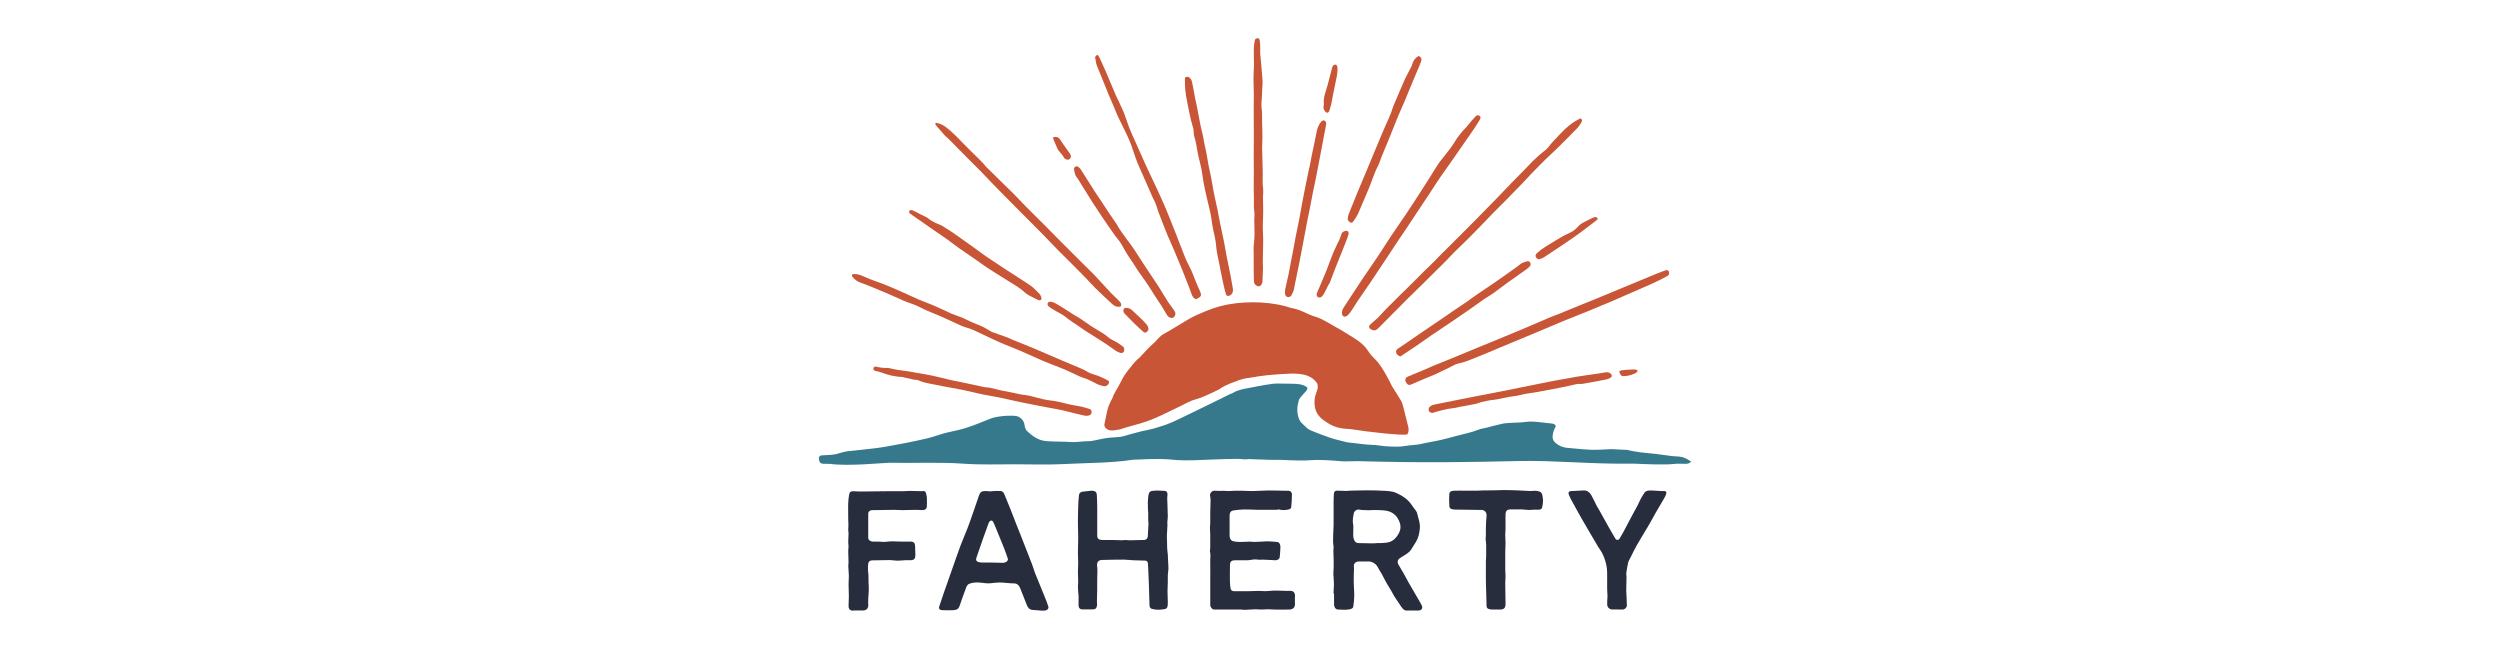 <svg width="131" height="34" viewBox="0 0 131 34" fill="none" xmlns="http://www.w3.org/2000/svg">
<path d="M80.36 8.395C80.382 8.373 80.386 8.369 80.36 8.395V8.395Z" fill="#C85535"/>
<path d="M76.539 12.307C76.193 12.653 75.843 12.998 75.498 13.344C75.38 13.461 75.267 13.585 75.148 13.703C74.972 13.877 74.791 14.046 74.615 14.222C74.309 14.526 74.004 14.833 73.698 15.137C73.587 15.248 73.472 15.352 73.361 15.461C73.226 15.594 73.096 15.731 72.961 15.865C72.844 15.983 72.72 16.098 72.605 16.218C72.465 16.363 72.335 16.515 72.194 16.657C72.074 16.774 71.939 16.874 71.818 16.989C71.7 17.1 71.722 17.204 71.868 17.274C72.002 17.341 72.098 17.322 72.224 17.196C72.6 16.82 72.974 16.441 73.35 16.065C73.496 15.918 73.641 15.768 73.789 15.622C74.065 15.35 74.343 15.083 74.619 14.811C74.832 14.6 75.045 14.387 75.258 14.177C75.426 14.009 75.595 13.846 75.761 13.679C75.906 13.531 76.045 13.374 76.191 13.229C76.424 12.998 76.665 12.774 76.897 12.542C77.167 12.275 77.432 12.001 77.697 11.727C77.891 11.529 78.08 11.325 78.273 11.127C78.451 10.947 78.636 10.771 78.812 10.59C79.33 10.062 79.254 10.138 79.771 9.608C80.069 9.303 79.921 9.432 80.219 9.127C80.475 8.864 80.732 8.601 80.995 8.343C81.201 8.14 81.418 7.951 81.625 7.747C81.973 7.404 82.318 7.056 82.657 6.706C82.74 6.619 82.803 6.512 82.868 6.408C82.912 6.341 82.899 6.239 82.833 6.204C82.809 6.199 82.762 6.23 82.727 6.247C82.484 6.375 82.255 6.532 82.058 6.719C81.801 6.958 81.566 7.219 81.325 7.475C81.203 7.606 81.11 7.771 80.971 7.875C80.742 8.045 80.534 8.232 80.332 8.427C80.203 8.56 80.077 8.697 79.947 8.829C79.716 9.064 79.482 9.295 79.254 9.532C78.941 9.855 78.632 10.181 78.319 10.505C77.954 10.881 77.584 11.255 77.215 11.629C76.987 11.857 76.763 12.083 76.539 12.307Z" fill="#C85535"/>
<path d="M80.299 8.458C80.308 8.449 80.316 8.44 80.327 8.43C80.338 8.419 80.349 8.406 80.36 8.395C80.347 8.41 80.325 8.43 80.299 8.458Z" fill="#C85535"/>
<path d="M87.269 14.168C87.065 14.237 86.865 14.32 86.665 14.4C86.113 14.626 85.561 14.857 85.009 15.085C84.689 15.218 84.37 15.35 84.05 15.483C83.835 15.572 83.62 15.663 83.403 15.75C83.17 15.844 82.935 15.935 82.703 16.031C82.377 16.163 82.053 16.3 81.727 16.433C81.531 16.511 81.333 16.581 81.14 16.663C80.718 16.841 80.301 17.026 79.879 17.204C79.36 17.424 78.84 17.637 78.319 17.852C78.021 17.976 77.721 18.096 77.421 18.219C76.921 18.426 76.423 18.634 75.923 18.839C75.658 18.948 75.388 19.05 75.123 19.16C74.904 19.252 74.686 19.352 74.467 19.445C74.23 19.545 73.991 19.639 73.754 19.741C73.647 19.787 73.608 19.908 73.658 20.004C73.743 20.165 73.819 20.202 73.945 20.147C74.171 20.05 74.395 19.952 74.621 19.856C74.821 19.771 75.023 19.697 75.221 19.606C75.501 19.478 75.778 19.337 76.056 19.204C76.173 19.148 76.286 19.074 76.41 19.05C76.793 18.976 77.142 18.808 77.501 18.669C77.862 18.53 78.214 18.369 78.571 18.222C79.127 17.989 79.686 17.761 80.242 17.528C80.799 17.296 81.351 17.059 81.907 16.828C82.324 16.657 82.746 16.494 83.163 16.324C83.609 16.141 84.052 15.959 84.494 15.77C85.194 15.468 85.891 15.163 86.589 14.855C86.841 14.744 87.085 14.613 87.328 14.487C87.393 14.453 87.465 14.411 87.463 14.318C87.465 14.19 87.391 14.127 87.269 14.168Z" fill="#C85535"/>
<path d="M49.517 7.108C49.565 7.167 49.634 7.206 49.688 7.26C50.036 7.61 50.727 8.312 50.727 8.312C50.93 8.516 51.132 8.719 51.336 8.921L52.193 9.812C52.623 10.244 53.051 10.679 53.479 11.112C53.838 11.473 54.201 11.831 54.557 12.194C54.875 12.516 55.183 12.844 55.498 13.166C55.716 13.387 55.94 13.603 56.159 13.822C56.39 14.053 56.622 14.283 56.848 14.518C57.037 14.711 57.214 14.915 57.405 15.105C57.685 15.381 57.972 15.65 58.261 15.915C58.355 16.002 58.463 16.078 58.602 16.076C58.65 16.076 58.726 16.067 58.739 16.039C58.759 15.996 58.757 15.92 58.728 15.878C58.674 15.796 58.6 15.726 58.531 15.657C58.435 15.561 58.331 15.474 58.239 15.376C57.94 15.055 57.646 14.729 57.344 14.409C57.153 14.209 56.948 14.022 56.753 13.826C56.353 13.429 55.955 13.031 55.559 12.633C55.333 12.405 55.109 12.172 54.883 11.946C54.51 11.572 54.133 11.201 53.762 10.827C53.527 10.59 53.303 10.342 53.066 10.107C52.601 9.647 52.125 9.197 51.664 8.732C51.534 8.601 51.762 8.803 51.301 8.336C51.012 8.045 50.71 7.767 50.428 7.469C50.154 7.18 49.873 6.897 49.556 6.654C49.395 6.53 49.082 6.402 49.017 6.449C49.017 6.449 48.984 6.465 49.043 6.558C49.126 6.675 49.43 6.999 49.517 7.108Z" fill="#C85535"/>
<path d="M58.108 20.069C58.132 19.98 58.067 19.936 58.004 19.906C57.863 19.837 57.722 19.767 57.576 19.708C57.372 19.626 57.148 19.593 56.959 19.469C56.852 19.4 56.733 19.345 56.615 19.295C56.313 19.165 56.009 19.043 55.707 18.915C55.228 18.711 54.752 18.5 54.272 18.298C53.872 18.128 53.468 17.969 53.064 17.806C52.972 17.769 52.883 17.719 52.79 17.685C52.516 17.585 52.242 17.489 51.968 17.391C51.953 17.385 51.938 17.372 51.922 17.363C51.699 17.226 51.475 17.096 51.223 17.006C50.949 16.909 50.69 16.761 50.423 16.646C50.245 16.57 50.055 16.52 49.879 16.444C49.551 16.3 49.232 16.139 48.903 15.998C48.651 15.889 48.388 15.802 48.136 15.694C47.793 15.546 47.456 15.376 47.112 15.231C46.715 15.061 46.321 14.883 45.91 14.746C45.656 14.663 45.413 14.546 45.16 14.446C45.006 14.385 44.85 14.337 44.669 14.372C44.63 14.416 44.587 14.459 44.83 14.665C44.991 14.803 45.213 14.844 45.408 14.926C45.743 15.068 46.08 15.2 46.412 15.341C46.721 15.472 47.023 15.615 47.33 15.748C47.63 15.878 47.947 15.957 48.24 16.115C48.573 16.296 48.938 16.417 49.286 16.572C49.586 16.704 49.884 16.848 50.184 16.983C50.323 17.046 50.462 17.115 50.607 17.154C50.912 17.233 51.186 17.376 51.466 17.509C51.79 17.661 52.112 17.819 52.438 17.963C52.77 18.108 53.114 18.23 53.448 18.374C53.833 18.539 54.213 18.719 54.598 18.887C54.818 18.982 55.044 19.067 55.268 19.156C55.441 19.226 55.62 19.289 55.791 19.363C56.059 19.48 56.322 19.61 56.589 19.73C56.711 19.784 56.843 19.817 56.967 19.869C57.091 19.919 57.211 19.978 57.328 20.041C57.504 20.137 57.682 20.223 57.887 20.239C57.983 20.243 58.083 20.167 58.108 20.069Z" fill="#C85535"/>
<path d="M73.691 11.197C73.415 11.605 73.132 12.007 72.859 12.418C72.628 12.764 72.409 13.118 72.178 13.464C71.917 13.853 71.648 14.235 71.387 14.626C71.052 15.126 70.726 15.633 70.396 16.135C70.281 16.309 70.291 16.567 70.439 16.591C70.533 16.615 70.648 16.509 70.748 16.374C70.9 16.168 71.026 15.941 71.17 15.731C71.376 15.424 71.591 15.124 71.798 14.818C72.091 14.381 72.382 13.942 72.674 13.503C72.865 13.214 73.054 12.925 73.245 12.635C73.404 12.396 73.567 12.162 73.728 11.922C73.917 11.64 74.102 11.355 74.289 11.073C74.493 10.766 74.7 10.46 74.902 10.151C75.097 9.853 75.289 9.553 75.489 9.26C75.721 8.921 75.965 8.588 76.199 8.251C76.538 7.767 76.875 7.282 77.21 6.795C77.33 6.621 77.436 6.441 77.547 6.262C77.588 6.197 77.599 6.123 77.532 6.073C77.473 6.03 77.397 6.023 77.338 6.082C77.256 6.165 77.177 6.252 77.101 6.339C77.006 6.449 76.921 6.571 76.821 6.675C76.586 6.921 76.371 7.178 76.199 7.475C76.075 7.69 75.91 7.884 75.758 8.084C75.628 8.256 75.482 8.416 75.362 8.595C75.186 8.856 75.03 9.129 74.86 9.397C74.63 9.758 74.397 10.116 74.165 10.475C74.006 10.716 73.852 10.957 73.691 11.197Z" fill="#C85535"/>
<path d="M57.616 3.78C57.779 4.189 57.942 4.595 58.109 5C58.205 5.232 58.318 5.46 58.407 5.695C58.589 6.178 58.848 6.625 59.061 7.095C59.142 7.271 59.224 7.447 59.287 7.627C59.417 7.997 59.526 8.375 59.689 8.734C59.935 9.277 60.17 9.827 60.411 10.373C60.454 10.468 60.513 10.557 60.55 10.655C60.609 10.807 60.648 10.966 60.706 11.12C60.861 11.525 61.017 11.929 61.18 12.331C61.287 12.592 61.411 12.846 61.519 13.105C61.665 13.448 61.806 13.796 61.95 14.142C62.124 14.563 62.128 14.618 62.302 15.04C62.361 15.185 62.374 15.255 62.419 15.359C62.406 15.331 62.554 15.802 62.765 15.631C62.945 15.546 62.969 15.455 62.889 15.281C62.784 15.059 62.695 14.831 62.6 14.605C62.487 14.34 62.547 14.442 62.43 14.179C62.334 13.966 62.213 13.764 62.124 13.548C61.952 13.129 61.795 12.703 61.628 12.279C61.454 11.838 61.282 11.396 61.1 10.96C60.943 10.588 60.774 10.221 60.604 9.853C60.428 9.471 60.241 9.092 60.065 8.71C59.874 8.29 59.689 7.869 59.502 7.449C59.4 7.219 59.291 6.991 59.198 6.756C59.118 6.556 59.052 6.352 58.981 6.149C58.944 6.045 58.907 5.941 58.863 5.841C58.779 5.647 58.691 5.456 58.602 5.265C58.568 5.191 58.524 5.121 58.492 5.045C58.383 4.793 58.279 4.541 58.172 4.289C58.102 4.121 58.035 3.952 57.961 3.787C57.85 3.535 57.737 3.285 57.622 3.035C57.531 2.837 57.477 2.88 57.47 2.885C57.322 3.056 57.4 2.978 57.416 3.185C57.433 3.382 57.542 3.595 57.616 3.78Z" fill="#C85535"/>
<path d="M62.197 5.284C62.26 5.617 62.328 5.947 62.402 6.278C62.437 6.436 62.499 6.591 62.532 6.749C62.56 6.891 62.543 7.045 62.587 7.18C62.667 7.427 62.702 7.68 62.747 7.934C62.802 8.251 62.897 8.562 62.96 8.877C63.006 9.106 63.023 9.34 63.067 9.571C63.123 9.868 63.193 10.164 63.26 10.46C63.317 10.712 63.386 10.96 63.436 11.212C63.493 11.499 63.515 11.794 63.582 12.079C63.647 12.353 63.706 12.625 63.728 12.909C63.749 13.201 63.825 13.485 63.88 13.774C63.945 14.111 64.01 14.45 64.084 14.787C64.136 15.024 64.23 15.483 64.293 15.494C64.358 15.544 64.595 15.461 64.606 15.239C64.608 15.192 64.608 15.144 64.599 15.098C64.56 14.872 64.523 14.646 64.478 14.42C64.415 14.103 64.345 13.787 64.284 13.472C64.232 13.203 64.188 12.929 64.136 12.659C64.071 12.338 63.999 12.016 63.932 11.694C63.884 11.46 63.847 11.223 63.797 10.986C63.741 10.71 63.675 10.436 63.617 10.162C63.599 10.082 63.589 10.001 63.573 9.921C63.541 9.732 63.51 9.54 63.473 9.351C63.428 9.121 63.371 8.893 63.328 8.664C63.269 8.36 63.232 8.049 63.158 7.749C63.095 7.495 63.067 7.234 63.002 6.978C62.889 6.541 62.821 6.095 62.732 5.652C62.695 5.467 62.652 5.284 62.615 5.1C62.563 4.837 62.526 4.569 62.465 4.306C62.439 4.195 62.386 4.08 62.263 4.032C62.176 3.998 62.091 4.039 62.091 4.121C62.091 4.313 62.089 4.504 62.106 4.693C62.123 4.893 62.16 5.089 62.197 5.284Z" fill="#C85535"/>
<path d="M57.106 21.436C56.965 21.391 56.824 21.343 56.68 21.312C56.413 21.254 56.139 21.223 55.876 21.152C55.58 21.071 55.285 21.008 54.978 20.976C54.744 20.952 54.511 20.878 54.278 20.823C54.152 20.793 54.029 20.752 53.9 20.728C53.748 20.7 53.596 20.686 53.444 20.66C53.348 20.645 53.257 20.615 53.163 20.595C52.929 20.547 52.694 20.508 52.459 20.458C52.259 20.415 52.063 20.358 51.866 20.315C51.783 20.297 51.696 20.308 51.614 20.291C51.281 20.223 50.951 20.149 50.618 20.078C50.34 20.019 50.062 19.967 49.783 19.906C49.473 19.837 49.166 19.75 48.855 19.684C48.594 19.628 48.329 19.591 48.066 19.543C47.903 19.515 47.742 19.476 47.577 19.456C47.245 19.417 46.914 19.369 46.586 19.289C46.506 19.269 46.419 19.287 46.336 19.28C46.262 19.276 46.188 19.267 46.117 19.256C46.045 19.245 45.973 19.226 45.928 19.215C45.84 19.208 45.784 19.211 45.769 19.291C45.756 19.369 45.791 19.415 45.862 19.432C45.956 19.456 46.054 19.474 46.143 19.506C46.51 19.641 46.882 19.745 47.273 19.752C47.306 19.752 47.338 19.769 47.371 19.776C47.542 19.815 47.714 19.856 47.886 19.893C47.968 19.91 48.064 19.897 48.138 19.932C48.431 20.073 48.753 20.102 49.064 20.169C49.514 20.267 49.968 20.334 50.42 20.426C50.777 20.497 51.129 20.593 51.485 20.667C51.764 20.726 52.048 20.762 52.327 20.821C52.722 20.904 53.113 20.997 53.509 21.08C53.844 21.149 54.178 21.212 54.513 21.278C54.698 21.312 54.88 21.347 55.065 21.382C55.278 21.423 55.491 21.456 55.702 21.506C56.024 21.58 56.341 21.671 56.665 21.741C56.8 21.769 56.939 21.823 57.082 21.76C57.154 21.73 57.2 21.689 57.198 21.606C57.202 21.534 57.184 21.462 57.106 21.436Z" fill="#C85535"/>
<path d="M67.49 15.568C67.566 15.566 67.64 15.537 67.679 15.463C67.692 15.437 67.703 15.409 67.718 15.383C67.805 15.231 67.82 15.061 67.853 14.896C67.929 14.511 68.014 14.129 68.09 13.744C68.138 13.503 68.183 13.259 68.229 13.018C68.29 12.696 68.35 12.377 68.411 12.055C68.446 11.877 68.479 11.699 68.513 11.52C68.553 11.32 68.598 11.12 68.637 10.918C68.692 10.642 68.74 10.364 68.794 10.088C68.842 9.847 68.898 9.61 68.946 9.369C69 9.106 69.048 8.84 69.1 8.575C69.209 8.006 69.316 7.434 69.424 6.865C69.446 6.749 69.472 6.634 69.49 6.519C69.502 6.432 69.481 6.354 69.379 6.308C69.276 6.293 69.172 6.421 69.081 6.617C69.022 6.741 68.996 6.869 68.972 7.004C68.903 7.391 68.811 7.773 68.733 8.158C68.696 8.336 68.666 8.516 68.631 8.695C68.614 8.782 68.587 8.864 68.57 8.951C68.531 9.14 68.494 9.329 68.455 9.516C68.409 9.74 68.366 9.964 68.32 10.188C68.296 10.314 68.272 10.44 68.248 10.568C68.19 10.886 68.135 11.203 68.074 11.518C68.016 11.822 67.946 12.123 67.888 12.427C67.844 12.651 67.809 12.877 67.766 13.101C67.729 13.301 67.685 13.501 67.646 13.703C67.603 13.927 67.568 14.153 67.52 14.377C67.468 14.629 67.401 14.879 67.349 15.133C67.331 15.218 67.331 15.309 67.335 15.396C67.34 15.481 67.422 15.57 67.49 15.568Z" fill="#C85535"/>
<path d="M70.759 11.657C70.83 11.701 70.896 11.629 70.935 11.575C71.024 11.444 71.113 11.312 71.176 11.168C71.365 10.74 71.539 10.305 71.726 9.875C71.893 9.49 72.002 9.079 72.202 8.706C72.282 8.558 72.324 8.388 72.387 8.232C72.517 7.912 72.654 7.593 72.784 7.273C72.943 6.882 73.095 6.488 73.256 6.099C73.36 5.845 73.48 5.597 73.587 5.345C73.684 5.115 73.773 4.88 73.871 4.647C74.01 4.313 74.154 3.978 74.295 3.643C74.352 3.508 74.41 3.374 74.458 3.237C74.512 3.082 74.484 3.013 74.338 2.928C74.162 3.035 74.047 3.176 74.002 3.367C73.993 3.406 73.978 3.448 73.96 3.482C73.85 3.7 73.726 3.913 73.623 4.137C73.443 4.537 73.276 4.941 73.102 5.343C73.065 5.43 73.023 5.515 72.995 5.604C72.928 5.821 72.852 6.032 72.754 6.241C72.489 6.812 72.254 7.401 72.008 7.984C71.859 8.34 71.713 8.699 71.563 9.055C71.415 9.412 71.263 9.766 71.115 10.123C70.965 10.486 70.817 10.849 70.674 11.214C70.643 11.288 70.628 11.37 70.62 11.451C70.613 11.551 70.691 11.616 70.759 11.657Z" fill="#C85535"/>
<path d="M56.5 9.403C56.696 9.716 56.889 10.027 57.083 10.34C57.129 10.414 57.172 10.49 57.22 10.562C57.389 10.823 57.561 11.081 57.733 11.34C57.857 11.525 57.98 11.707 58.107 11.89C58.213 12.044 58.32 12.196 58.43 12.348C58.537 12.494 58.663 12.629 58.754 12.783C58.904 13.04 59.037 13.303 59.213 13.546C59.424 13.84 59.598 14.161 59.817 14.45C60.152 14.896 60.428 15.381 60.739 15.844C60.784 15.911 60.832 15.978 60.874 16.048C60.971 16.207 61.067 16.37 61.165 16.528C61.226 16.626 61.361 16.683 61.454 16.652C61.534 16.626 61.591 16.546 61.593 16.402C61.582 16.378 61.56 16.313 61.521 16.257C61.417 16.107 61.3 15.97 61.202 15.815C61.041 15.566 60.893 15.307 60.734 15.055C60.587 14.822 60.43 14.598 60.278 14.368C60.024 13.981 59.765 13.598 59.519 13.207C59.198 12.696 58.783 12.251 58.496 11.718C58.493 11.714 58.487 11.71 58.485 11.705C58.356 11.518 58.228 11.331 58.1 11.142C57.976 10.957 57.857 10.771 57.735 10.586C57.615 10.405 57.491 10.227 57.374 10.047C57.122 9.651 56.874 9.253 56.622 8.86C56.592 8.812 56.537 8.779 56.494 8.74C56.439 8.693 56.376 8.714 56.331 8.745C56.298 8.764 56.268 8.827 56.276 8.862C56.307 9.01 56.313 9.166 56.422 9.288C56.45 9.323 56.476 9.364 56.5 9.403Z" fill="#C85535"/>
<path d="M47.791 11.266C48.088 11.475 48.386 11.683 48.686 11.89C48.988 12.101 49.297 12.305 49.597 12.518C49.827 12.681 50.047 12.857 50.275 13.018C50.634 13.272 51.005 13.509 51.359 13.77C51.822 14.111 52.322 14.394 52.805 14.707C53.098 14.898 53.416 15.057 53.672 15.302C53.744 15.37 53.827 15.426 53.913 15.474C54.061 15.557 54.218 15.629 54.368 15.707C54.437 15.742 54.516 15.752 54.561 15.694C54.587 15.661 54.568 15.583 54.55 15.533C54.531 15.479 54.498 15.424 54.457 15.385C54.307 15.237 54.166 15.076 53.994 14.959C53.585 14.679 53.159 14.42 52.742 14.148C52.394 13.922 52.049 13.694 51.707 13.461C51.481 13.307 51.262 13.14 51.04 12.979C50.744 12.768 50.449 12.557 50.153 12.348C50.034 12.264 49.914 12.181 49.792 12.098C49.695 12.033 49.595 11.975 49.495 11.914C49.436 11.877 49.382 11.833 49.319 11.807C49.082 11.705 48.836 11.62 48.638 11.442C48.593 11.401 48.532 11.375 48.475 11.347C48.297 11.257 48.114 11.177 47.943 11.079C47.834 11.018 47.61 10.931 47.641 11.142C47.638 11.155 47.738 11.229 47.791 11.266Z" fill="#C85535"/>
<path d="M58.55 17.954C58.398 17.861 58.22 17.798 58.087 17.683C57.917 17.535 57.731 17.417 57.535 17.309C57.392 17.228 57.255 17.139 57.118 17.048C56.946 16.933 56.781 16.811 56.609 16.696C56.502 16.626 56.389 16.57 56.281 16.502C56.114 16.398 55.953 16.287 55.785 16.183C55.642 16.091 55.494 16.007 55.35 15.918C55.177 15.811 54.881 15.726 54.892 15.963C54.916 16.028 54.87 16.022 55.281 16.274C55.472 16.391 55.677 16.472 55.837 16.609C56.09 16.824 56.381 16.983 56.646 17.178C56.889 17.357 57.152 17.509 57.407 17.672C57.589 17.789 57.776 17.902 57.957 18.024C58.133 18.141 58.3 18.269 58.476 18.385C58.546 18.43 58.626 18.467 58.707 18.491C58.822 18.524 58.909 18.452 58.911 18.335C58.911 18.271 58.904 18.206 58.846 18.165C58.75 18.093 58.654 18.017 58.55 17.954Z" fill="#C85535"/>
<path d="M69.624 13.861C69.583 13.972 69.544 14.083 69.5 14.192C69.381 14.483 69.257 14.772 69.135 15.061C69.096 15.155 69.046 15.244 69.013 15.339C68.987 15.411 68.974 15.489 69.035 15.552C69.079 15.598 69.19 15.607 69.253 15.55C69.311 15.496 69.359 15.424 69.398 15.35C69.474 15.211 69.542 15.066 69.613 14.924C69.635 14.883 69.668 14.846 69.685 14.803C69.796 14.518 69.903 14.233 70.013 13.948C70.118 13.683 70.226 13.422 70.331 13.157C70.424 12.925 70.516 12.69 70.607 12.457C70.633 12.388 70.65 12.314 70.672 12.246C70.674 12.129 70.611 12.081 70.502 12.101C70.398 12.12 70.322 12.17 70.285 12.281C70.252 12.381 70.218 12.483 70.174 12.579C70.081 12.783 69.976 12.979 69.887 13.185C69.79 13.409 69.709 13.637 69.624 13.861Z" fill="#C85535"/>
<path d="M80.036 13.69C79.936 13.713 79.834 13.742 79.742 13.79C79.651 13.84 79.575 13.918 79.49 13.979C79.097 14.259 78.703 14.54 78.306 14.813C77.999 15.026 77.688 15.229 77.382 15.439C77.21 15.559 77.043 15.685 76.869 15.805C76.625 15.972 76.38 16.133 76.136 16.3C75.952 16.426 75.771 16.554 75.586 16.68C75.243 16.915 74.897 17.146 74.552 17.38C74.284 17.563 74.019 17.748 73.754 17.93C73.585 18.046 73.415 18.165 73.243 18.276C73.091 18.374 73.154 18.565 73.282 18.63C73.308 18.643 73.356 18.684 73.411 18.663C73.45 18.634 73.459 18.626 73.487 18.608C73.734 18.443 73.987 18.28 74.232 18.111C74.493 17.932 74.75 17.743 75.013 17.565C75.376 17.317 75.741 17.078 76.104 16.833C76.404 16.631 76.701 16.424 76.999 16.218C77.262 16.033 77.523 15.841 77.788 15.659C77.921 15.568 78.067 15.496 78.197 15.402C78.469 15.209 78.732 15.002 79.003 14.807C79.334 14.57 79.666 14.339 79.997 14.103C80.06 14.057 80.118 14.003 80.168 13.946C80.212 13.896 80.218 13.833 80.186 13.77C80.153 13.705 80.097 13.674 80.036 13.69Z" fill="#C85535"/>
<path d="M82.599 11.966C82.47 12.103 82.296 12.181 82.125 12.261C81.909 12.361 81.705 12.488 81.503 12.609C81.173 12.809 80.834 12.996 80.544 13.257C80.458 13.335 80.44 13.396 80.488 13.481C80.536 13.568 80.616 13.603 80.712 13.57C80.784 13.544 80.853 13.514 80.916 13.474C81.229 13.27 81.54 13.064 81.851 12.853C82.159 12.644 82.47 12.435 82.772 12.216C83.07 11.998 83.359 11.77 83.653 11.546C83.692 11.518 83.742 11.488 83.709 11.436C83.688 11.403 83.64 11.388 83.616 11.37C83.568 11.377 83.544 11.375 83.525 11.383C83.325 11.479 83.122 11.57 82.929 11.679C82.799 11.749 82.701 11.857 82.599 11.966Z" fill="#C85535"/>
<path d="M69.659 5.795C69.707 5.658 69.742 5.515 69.774 5.373C69.805 5.243 69.822 5.108 69.848 4.976C69.913 4.654 69.983 4.334 70.046 4.013C70.07 3.891 70.083 3.769 70.087 3.645C70.091 3.495 70.057 3.295 69.861 3.43C69.844 3.441 69.815 3.504 69.8 3.558C69.754 3.719 69.715 3.885 69.674 4.045C69.637 4.187 69.605 4.33 69.565 4.469C69.474 4.789 69.331 5.097 69.372 5.445C69.376 5.484 69.363 5.526 69.355 5.567C69.335 5.667 69.37 5.752 69.431 5.828C69.515 5.941 69.611 5.932 69.659 5.795Z" fill="#C85535"/>
<path d="M59.452 16.963C59.602 17.111 59.758 17.252 59.915 17.391C59.939 17.413 59.976 17.43 60.006 17.43C60.087 17.428 60.195 17.306 60.18 17.226C60.167 17.154 60.141 17.076 60.098 17.022C60.002 16.904 59.893 16.798 59.785 16.691C59.639 16.548 59.485 16.413 59.339 16.27C59.165 16.1 58.935 16.107 58.885 16.185C58.843 16.298 58.87 16.376 58.946 16.45C59.117 16.62 59.28 16.796 59.452 16.963Z" fill="#C85535"/>
<path d="M55.394 7.751C55.437 7.849 55.437 7.849 55.47 7.89C55.563 8.008 55.676 8.108 55.746 8.249C55.77 8.297 55.828 8.334 55.88 8.356C56.007 8.408 56.137 8.299 56.111 8.164C56.102 8.119 56.083 8.073 56.056 8.036C55.893 7.801 55.717 7.575 55.565 7.334C55.478 7.199 55.376 7.151 55.204 7.184C55.161 7.228 55.196 7.28 55.207 7.306C55.278 7.486 55.326 7.604 55.394 7.751Z" fill="#C85535"/>
<path d="M84.366 19.554C84.292 19.506 84.211 19.497 84.129 19.511C84.009 19.53 83.892 19.552 83.772 19.569C83.398 19.626 83.025 19.674 82.653 19.734C82.244 19.802 81.836 19.876 81.427 19.954C80.992 20.037 80.558 20.128 80.123 20.215C79.656 20.308 79.19 20.406 78.723 20.497C78.249 20.591 77.775 20.68 77.302 20.773C76.958 20.841 76.615 20.908 76.271 20.976C75.891 21.052 75.51 21.125 75.132 21.206C75.061 21.221 74.989 21.262 74.928 21.304C74.865 21.347 74.835 21.484 74.882 21.549C74.971 21.669 75.097 21.628 75.097 21.628C75.354 21.536 75.506 21.519 75.71 21.462C75.763 21.447 75.817 21.436 75.869 21.428C76.004 21.408 76.139 21.391 76.273 21.369C76.35 21.356 76.421 21.334 76.497 21.319C76.782 21.265 77.067 21.217 77.349 21.158C77.445 21.139 77.534 21.086 77.63 21.067C77.843 21.021 78.058 20.969 78.275 20.95C78.619 20.917 78.945 20.797 79.29 20.767C79.501 20.747 79.708 20.678 79.916 20.641C80.106 20.606 80.297 20.589 80.486 20.554C80.894 20.48 81.303 20.404 81.712 20.323C82.018 20.263 82.32 20.191 82.625 20.126C82.672 20.115 82.722 20.117 82.733 20.117C82.82 20.117 82.87 20.123 82.918 20.115C83.322 20.043 83.725 19.971 84.127 19.893C84.211 19.876 84.298 19.847 84.372 19.804C84.494 19.741 84.487 19.632 84.366 19.554Z" fill="#C85535"/>
<path d="M85.043 19.395C84.88 19.41 84.857 19.448 84.85 19.489C84.93 19.693 84.968 19.732 85.187 19.704C85.278 19.691 85.372 19.676 85.461 19.647C85.585 19.606 85.809 19.537 85.809 19.417C85.776 19.363 85.678 19.36 85.62 19.36C85.428 19.36 85.235 19.378 85.043 19.395Z" fill="#C85535"/>
<path d="M65.683 4.174C65.686 4.441 65.699 4.706 65.701 4.973C65.703 5.208 65.694 5.441 65.694 5.676C65.694 6.167 65.701 6.658 65.701 7.149C65.701 7.462 65.694 7.777 65.694 8.09C65.694 8.364 65.701 8.638 65.701 8.912C65.701 9.203 65.694 9.495 65.694 9.786C65.694 10.105 65.712 10.425 65.701 10.744C65.694 10.934 65.749 11.118 65.733 11.303C65.714 11.531 65.731 11.755 65.733 11.981C65.736 12.062 65.738 12.142 65.736 12.22C65.731 12.409 65.736 12.461 65.716 12.657C65.712 12.696 65.688 12.957 65.688 12.957C65.692 13.111 65.692 13.233 65.694 13.385C65.696 13.659 65.692 13.933 65.694 14.207C65.696 14.398 65.699 14.592 65.71 14.783C65.716 14.894 65.857 15.005 65.964 15.005C66.035 15.005 66.112 14.926 66.144 14.816C66.146 14.805 66.151 14.794 66.153 14.783C66.164 14.533 66.175 14.283 66.181 14.035C66.183 13.933 66.168 13.831 66.17 13.729C66.175 13.433 66.183 13.137 66.188 12.842C66.19 12.716 66.194 12.59 66.19 12.466C66.186 12.275 66.17 12.081 66.17 11.89C66.168 11.714 66.179 11.54 66.186 11.364C66.188 11.257 66.194 11.149 66.192 11.042C66.19 10.801 66.181 10.56 66.179 10.316C66.179 10.175 66.209 10.031 66.188 9.892C66.144 9.612 66.175 9.334 66.168 9.056C66.157 8.616 66.142 8.18 66.135 7.74C66.133 7.554 66.153 7.364 66.151 7.178C66.151 6.91 66.14 6.643 66.133 6.378C66.129 6.16 66.144 5.941 66.114 5.728C66.07 5.428 66.133 5.136 66.133 4.841C66.133 4.63 66.17 4.419 66.157 4.213C66.125 3.73 66.073 3.25 66.031 2.767C66.027 2.706 66.038 2.643 66.038 2.583C66.038 2.426 66.033 2.261 66.009 2.102C65.968 2.009 65.957 2.004 65.94 2C65.781 2.015 65.766 2.035 65.738 2.191C65.716 2.313 65.699 2.439 65.699 2.563C65.696 2.837 65.705 3.111 65.707 3.385C65.707 3.441 65.705 3.5 65.703 3.556C65.692 3.758 65.681 3.965 65.683 4.174Z" fill="#C85535"/>
<path d="M73.541 21.354C73.509 21.228 73.474 21.099 73.409 20.989C73.267 20.741 73.106 20.504 72.954 20.263C72.948 20.252 72.944 20.241 72.937 20.23C72.837 20.034 72.746 19.834 72.633 19.645C72.463 19.358 72.304 19.065 72.057 18.828C71.928 18.704 71.805 18.569 71.709 18.419C71.509 18.1 71.226 17.878 70.911 17.689C70.618 17.513 70.333 17.32 70.031 17.159C69.67 16.967 69.335 16.722 68.938 16.6C68.716 16.533 68.503 16.437 68.292 16.339C68.083 16.241 67.866 16.17 67.64 16.135C67.542 16.1 67.455 16.074 67.394 16.057C66.336 15.768 64.984 15.768 63.927 16.048C63.504 16.161 63.041 16.357 62.636 16.539C62.382 16.654 61.971 16.911 61.621 17.124C61.58 17.148 61.536 17.174 61.497 17.2C61.378 17.274 61.269 17.339 61.182 17.385C61.11 17.426 61.036 17.465 60.965 17.506C60.767 17.622 60.637 17.809 60.476 17.963C60.213 18.191 59.965 18.465 59.726 18.726C59.539 18.869 59.395 19.043 59.258 19.226C59.043 19.471 58.861 19.726 58.719 20.034C58.598 20.304 58.374 20.576 58.293 20.858C58.169 21.078 58.063 21.306 58.011 21.558C57.963 21.793 57.913 22.025 57.865 22.26C57.874 22.323 57.894 22.384 57.941 22.434C58.133 22.634 58.448 22.536 58.689 22.499C58.935 22.419 59.182 22.34 59.435 22.277C59.804 22.182 60.169 22.06 60.519 21.912C60.989 21.712 61.443 21.473 61.904 21.254C62.145 21.139 62.382 20.997 62.636 20.93C62.895 20.86 63.132 20.754 63.369 20.647C63.534 20.573 63.695 20.493 63.858 20.415C64.108 20.236 64.412 20.1 64.743 19.991C64.997 19.871 65.269 19.817 65.547 19.787C66.125 19.676 66.714 19.628 67.19 19.6C67.727 19.567 68.468 19.506 68.885 19.926C68.944 19.986 68.99 20.039 69.022 20.089C69.048 20.16 69.055 20.239 69.053 20.315C69.016 20.517 68.905 20.706 68.888 20.913C68.846 21.404 68.968 21.741 69.374 22.032C69.592 22.188 69.818 22.323 70.081 22.397C70.3 22.458 70.526 22.475 70.755 22.484C71.678 22.636 73.691 22.856 73.746 22.751C73.787 22.703 73.806 22.627 73.809 22.512C73.806 22.491 73.811 22.441 73.8 22.395C73.717 22.047 73.632 21.699 73.541 21.354Z" fill="#C85535"/>
<path d="M88.604 24.197C88.609 24.179 88.593 24.173 88.58 24.164C88.567 24.155 88.552 24.147 88.537 24.138C88.532 24.136 88.528 24.132 88.522 24.129C88.411 24.051 88.28 23.988 88.163 23.956C87.974 23.903 87.748 23.921 87.546 23.89C87.02 23.81 86.483 23.749 85.946 23.701C85.676 23.662 85.391 23.612 85.298 23.577C85.296 23.577 85.296 23.577 85.294 23.577C85.009 23.56 84.722 23.545 84.439 23.534C84.433 23.534 84.422 23.534 84.413 23.534L84.092 23.551C83.581 23.575 83.442 23.603 82.116 23.466C82.077 23.466 82.116 23.466 82.077 23.462C81.89 23.44 81.677 23.351 81.531 23.227C81.422 23.136 81.34 23.017 81.357 22.86C81.375 22.708 81.401 22.56 81.483 22.423C81.546 22.323 81.525 22.267 81.418 22.219C81.381 22.201 81.34 22.195 81.299 22.191C81.077 22.165 80.855 22.141 80.633 22.117C80.401 22.091 80.171 22.078 79.934 22.11C79.668 22.147 79.395 22.141 79.127 22.16C78.982 22.171 78.834 22.177 78.69 22.21C78.421 22.269 78.156 22.345 77.886 22.412C77.745 22.447 77.595 22.464 77.46 22.519C77.078 22.673 76.673 22.743 76.28 22.851C76.032 22.921 75.782 22.984 75.532 23.045C75.391 23.08 75.247 23.106 75.104 23.134C74.967 23.162 74.828 23.184 74.691 23.212C74.561 23.238 74.43 23.277 74.297 23.295C74.095 23.323 73.887 23.325 73.687 23.362C73.341 23.425 72.993 23.408 72.648 23.386C72.4 23.371 72.156 23.317 71.904 23.31C71.561 23.301 71.218 23.247 70.874 23.21C70.77 23.199 70.663 23.193 70.561 23.169C70.272 23.097 69.978 23.03 69.696 22.938C69.396 22.84 69.105 22.717 68.811 22.606C68.8 22.601 68.792 22.593 68.781 22.588C68.511 22.508 68.435 22.367 68.24 22.197C68.124 22.097 68.075 21.993 68.037 21.862C67.94 21.521 67.975 21.276 68.064 20.954C68.077 20.91 68.17 20.793 68.201 20.758C68.277 20.669 68.359 20.584 68.433 20.495C68.548 20.358 68.535 20.299 68.366 20.217C68.192 20.132 68.005 20.119 67.818 20.11C67.612 20.102 67.405 20.1 67.198 20.1C67.022 20.1 66.844 20.091 66.668 20.113C66.394 20.147 66.125 20.202 65.853 20.25C65.734 20.271 65.614 20.299 65.492 20.321C65.188 20.373 64.882 20.421 64.61 20.586C64.569 20.613 64.519 20.626 64.469 20.641C64.336 20.708 64.203 20.776 64.073 20.839C63.364 21.182 62.667 21.538 61.949 21.875C61.682 22.002 61.269 22.221 60.769 22.358C60.552 22.43 60.332 22.497 60.102 22.538C59.78 22.595 59.467 22.697 59.148 22.777C58.932 22.832 58.934 22.854 58.717 22.888C58.58 22.912 58.217 22.925 58.078 22.94C57.928 22.956 57.778 22.993 57.628 23.019C57.422 23.053 57.224 23.125 57.007 23.121C56.802 23.116 56.598 23.151 56.394 23.162C56.289 23.169 56.183 23.164 56.076 23.162C56.007 23.16 55.935 23.151 55.865 23.149C55.518 23.138 55.17 23.14 54.824 23.114C54.431 23.084 54.12 22.869 53.84 22.61C53.737 22.517 53.7 22.384 53.681 22.245C53.659 22.082 53.55 21.941 53.414 21.86C53.401 21.858 53.394 21.854 53.394 21.849C53.374 21.838 53.353 21.828 53.331 21.819C53.255 21.799 53.161 21.786 53.055 21.782C52.938 21.782 52.818 21.784 52.701 21.788C52.385 21.81 52.062 21.871 51.905 21.934C51.486 22.108 51.055 22.28 50.618 22.423C50.288 22.53 49.955 22.586 49.621 22.667C49.271 22.751 48.94 22.886 48.593 22.969C47.864 23.14 47.125 23.282 46.389 23.41C45.821 23.51 45.254 23.547 44.682 23.619C44.595 23.63 44.508 23.636 44.421 23.642C44.258 23.671 44.097 23.71 43.941 23.76C43.793 23.808 43.645 23.825 43.493 23.838C43.352 23.849 43.213 23.851 43.072 23.86C42.948 23.866 42.883 23.958 42.915 24.075C42.917 24.082 42.919 24.088 42.922 24.095C42.924 24.105 42.922 24.116 42.924 24.129C42.956 24.247 43.011 24.295 43.137 24.301C43.258 24.308 43.378 24.308 43.5 24.308C44.45 24.445 46.371 24.245 46.606 24.249C47.893 24.279 49.201 24.206 50.483 24.297C51.394 24.362 52.318 24.329 53.231 24.329C54.042 24.327 54.839 24.362 55.65 24.321C56.941 24.253 58.245 24.266 59.365 24.09C60.719 24.023 61.13 24.058 61.469 24.09C62.169 24.16 62.873 24.101 63.575 24.077C64.005 24.064 64.434 24.045 64.866 24.045C65.036 24.045 65.268 24.095 65.429 24.055V24.053C65.444 24.053 65.462 24.055 65.475 24.055C65.671 24.071 65.868 24.071 66.064 24.077C66.292 24.084 66.52 24.101 66.749 24.097C67.001 24.09 67.251 24.101 67.503 24.114C67.814 24.132 68.124 24.129 68.435 24.127C68.622 24.125 68.809 24.099 68.994 24.099C69.276 24.101 69.557 24.116 69.839 24.132C70.002 24.14 70.165 24.164 70.331 24.173C70.372 24.175 70.413 24.175 70.455 24.177C70.685 24.171 70.918 24.169 71.148 24.164C74.7 24.264 76.927 24.216 79.61 24.158C81.462 24.116 83.427 24.329 85.524 24.295C85.559 24.295 85.594 24.295 85.626 24.295C85.887 24.303 86.461 24.336 86.713 24.334C87.059 24.332 87.404 24.351 87.748 24.308C87.909 24.288 88.074 24.303 88.237 24.303C88.254 24.301 88.287 24.303 88.302 24.303C88.374 24.303 88.38 24.305 88.448 24.29C88.489 24.282 88.548 24.258 88.574 24.225C88.593 24.223 88.604 24.206 88.604 24.197Z" fill="#37798C"/>
<path d="M69.874 31.098C69.883 30.933 69.898 30.765 69.898 30.6C69.896 30.418 69.874 30.237 69.867 30.055C69.865 29.976 69.88 29.896 69.88 29.816C69.883 29.594 69.891 29.372 69.878 29.15C69.867 28.996 69.863 28.844 69.878 28.687C69.887 28.596 69.854 28.503 69.852 28.409C69.85 28.272 69.854 28.133 69.859 27.996C69.865 27.842 69.874 27.688 69.88 27.531C69.883 27.496 69.88 27.462 69.88 27.427C69.88 27.046 69.878 26.668 69.88 26.288C69.88 26.142 69.889 25.997 69.898 25.851C69.902 25.777 69.967 25.71 70.043 25.71C70.217 25.712 70.393 25.721 70.567 25.725C70.617 25.725 70.669 25.716 70.719 25.712C70.743 25.71 70.765 25.71 70.789 25.71C71.076 25.703 71.363 25.694 71.65 25.694C71.919 25.694 72.189 25.697 72.458 25.714C72.695 25.729 72.934 25.727 73.16 25.829C73.38 25.929 73.584 26.042 73.765 26.212C73.939 26.377 74.049 26.588 74.199 26.77C74.267 26.851 74.271 26.981 74.306 27.088C74.369 27.29 74.423 27.494 74.399 27.707C74.373 27.942 74.33 28.177 74.201 28.385C74.115 28.524 74.03 28.663 73.941 28.803C73.852 28.94 73.71 29.02 73.578 29.107C73.493 29.161 73.397 29.207 73.321 29.272C73.23 29.35 73.208 29.466 73.286 29.596C73.365 29.724 73.441 29.852 73.515 29.985C73.617 30.168 73.713 30.355 73.817 30.535C74.01 30.872 74.206 31.207 74.401 31.541C74.436 31.6 74.469 31.661 74.499 31.722C74.571 31.861 74.493 31.987 74.334 31.991C74.221 31.994 74.11 31.991 73.997 31.991C73.912 31.991 73.828 31.987 73.745 31.994C73.573 32.007 73.491 31.887 73.41 31.77C73.299 31.607 73.186 31.441 73.08 31.276C73.017 31.176 72.965 31.067 72.906 30.968C72.821 30.822 72.728 30.681 72.645 30.533C72.563 30.389 72.493 30.237 72.413 30.092C72.352 29.981 72.273 29.876 72.219 29.763C72.137 29.585 72.002 29.479 71.817 29.429C71.795 29.422 71.771 29.422 71.75 29.422C71.565 29.422 71.38 29.42 71.195 29.422C71.015 29.424 70.911 29.557 70.948 29.733C70.952 29.75 70.952 29.768 70.95 29.785C70.943 30.026 70.932 30.265 70.935 30.507C70.937 30.748 70.965 30.987 70.963 31.226C70.961 31.413 70.937 31.6 70.913 31.785C70.9 31.876 70.817 31.904 70.737 31.924C70.528 31.972 70.317 31.944 70.106 31.939C69.993 31.937 69.906 31.822 69.904 31.685C69.9 31.489 69.904 31.296 69.904 31.1C69.891 31.098 69.883 31.098 69.874 31.098ZM72.245 28.451C72.245 28.455 72.245 28.457 72.245 28.461C72.389 28.453 72.532 28.453 72.674 28.433C72.891 28.401 73.062 28.29 73.193 28.111C73.358 27.888 73.443 27.657 73.343 27.377C73.23 27.059 73.015 26.844 72.695 26.773C72.465 26.72 72.217 26.735 71.978 26.725C71.893 26.72 71.806 26.74 71.721 26.738C71.597 26.738 71.476 26.727 71.352 26.723C71.326 26.72 71.302 26.718 71.276 26.712C71.087 26.668 70.945 26.768 70.928 26.959C70.926 26.973 70.922 26.988 70.919 27.001C70.893 27.162 70.869 27.322 70.906 27.488C70.926 27.579 70.911 27.679 70.913 27.774C70.917 27.942 70.885 28.114 70.948 28.277C70.989 28.383 71.065 28.455 71.161 28.457C71.413 28.461 71.665 28.47 71.919 28.472C72.028 28.474 72.137 28.459 72.245 28.451Z" fill="#272D3D"/>
<path d="M64.446 30.046C64.446 30.196 64.442 30.346 64.449 30.496C64.453 30.611 64.462 30.728 64.483 30.841C64.501 30.935 64.568 30.976 64.664 30.978C64.801 30.981 64.938 30.978 65.075 30.978C65.19 30.978 65.307 30.981 65.422 30.978C65.596 30.974 65.772 30.963 65.946 30.963C66.077 30.963 66.209 30.981 66.342 30.976C66.479 30.974 66.614 30.95 66.75 30.948C66.913 30.944 67.076 30.952 67.242 30.957C67.355 30.959 67.466 30.968 67.579 30.961C67.781 30.946 67.872 31.063 67.857 31.263C67.848 31.376 67.848 31.489 67.857 31.602C67.874 31.8 67.776 31.93 67.574 31.939C67.326 31.948 67.079 31.944 66.831 31.941C66.694 31.939 66.557 31.926 66.42 31.926C66.309 31.926 66.198 31.941 66.085 31.941C65.985 31.941 65.885 31.924 65.785 31.926C65.601 31.933 65.416 31.95 65.229 31.956C65.166 31.959 65.105 31.941 65.042 31.941C64.814 31.939 64.585 31.941 64.357 31.941C64.116 31.941 63.873 31.944 63.631 31.941C63.523 31.939 63.418 31.824 63.418 31.702C63.416 31.307 63.418 30.911 63.418 30.518C63.418 30.387 63.418 30.257 63.418 30.126C63.418 29.898 63.423 29.67 63.416 29.442C63.412 29.261 63.451 29.079 63.403 28.898C63.39 28.846 63.416 28.785 63.416 28.729C63.418 28.485 63.418 28.244 63.416 28.001C63.414 27.885 63.403 27.77 63.401 27.657C63.401 27.583 63.416 27.509 63.416 27.435C63.418 27.231 63.414 27.027 63.418 26.823C63.42 26.618 63.431 26.416 63.434 26.212C63.434 26.144 63.425 26.075 63.412 26.01C63.373 25.827 63.514 25.69 63.697 25.714C63.836 25.731 63.979 25.716 64.123 25.718C64.199 25.721 64.277 25.731 64.353 25.731C64.464 25.729 64.575 25.718 64.688 25.716C64.827 25.714 64.966 25.714 65.105 25.716C65.285 25.721 65.466 25.733 65.646 25.731C65.916 25.727 66.183 25.703 66.453 25.701C66.755 25.699 67.055 25.71 67.357 25.716C67.411 25.716 67.468 25.718 67.522 25.716C67.611 25.712 67.7 25.794 67.698 25.91C67.694 26.129 67.685 26.349 67.661 26.568C67.648 26.688 67.533 26.694 67.437 26.712C67.3 26.738 67.166 26.731 67.031 26.699C66.99 26.688 66.942 26.712 66.896 26.712C66.646 26.714 66.394 26.712 66.144 26.712C66.046 26.712 65.946 26.714 65.848 26.712C65.627 26.707 65.407 26.692 65.185 26.696C65.001 26.701 64.816 26.718 64.633 26.746C64.503 26.766 64.436 26.855 64.431 26.99C64.427 27.114 64.431 27.24 64.431 27.364C64.431 27.579 64.436 27.796 64.431 28.011C64.425 28.32 64.551 28.364 64.792 28.39C65.022 28.414 65.257 28.383 65.49 28.381C65.564 28.381 65.638 28.396 65.711 28.396C65.848 28.394 65.985 28.387 66.122 28.381C66.229 28.377 66.335 28.361 66.442 28.366C66.609 28.372 66.779 28.383 66.946 28.403C67.029 28.411 67.096 28.531 67.094 28.657C67.09 28.833 67.076 29.009 67.059 29.185C67.048 29.29 66.95 29.361 66.831 29.357C66.624 29.35 66.42 29.333 66.213 29.326C66.103 29.322 65.99 29.342 65.883 29.32C65.72 29.29 65.568 29.346 65.412 29.355C65.385 29.357 65.359 29.359 65.333 29.359C65.125 29.359 64.916 29.359 64.709 29.359C64.527 29.359 64.451 29.435 64.451 29.616C64.446 29.753 64.446 29.898 64.446 30.046Z" fill="#272D3D"/>
<path d="M54.615 32C54.444 31.987 54.274 31.972 54.102 31.959C53.935 31.946 53.857 31.835 53.803 31.696C53.69 31.409 53.581 31.122 53.464 30.837C53.403 30.692 53.32 30.57 53.131 30.57C52.972 30.572 52.814 30.552 52.655 30.537C52.409 30.513 52.166 30.526 51.925 30.561C51.712 30.589 51.507 30.535 51.296 30.524C51.114 30.515 50.933 30.524 50.77 30.6C50.709 30.628 50.657 30.707 50.631 30.774C50.51 31.094 50.397 31.415 50.286 31.739C50.223 31.926 50.131 31.959 49.944 31.974C49.807 31.985 49.668 31.976 49.529 31.976C49.46 31.976 49.39 31.978 49.323 31.967C49.229 31.954 49.184 31.881 49.212 31.791C49.294 31.539 49.379 31.289 49.466 31.037C49.599 30.652 49.736 30.27 49.87 29.887C50.023 29.457 50.17 29.022 50.329 28.594C50.444 28.285 50.581 27.983 50.699 27.675C50.805 27.398 50.901 27.118 50.999 26.838C51.099 26.551 51.199 26.262 51.296 25.973C51.359 25.788 51.438 25.729 51.636 25.731C51.72 25.731 51.807 25.747 51.892 25.747C51.979 25.744 52.068 25.729 52.155 25.725C52.246 25.723 52.335 25.725 52.427 25.729C52.538 25.736 52.592 25.807 52.631 25.905C52.733 26.162 52.844 26.416 52.946 26.675C53.042 26.914 53.131 27.155 53.224 27.394C53.307 27.607 53.394 27.82 53.479 28.033C53.679 28.54 53.879 29.046 54.074 29.555C54.137 29.72 54.185 29.892 54.248 30.059C54.303 30.207 54.368 30.352 54.428 30.498C54.566 30.833 54.7 31.165 54.835 31.502C54.872 31.596 54.907 31.694 54.935 31.789C54.963 31.887 54.874 31.983 54.748 31.994C54.705 31.998 54.661 31.994 54.618 31.994C54.615 31.994 54.615 31.998 54.615 32ZM52.818 29.296C52.751 29.105 52.688 28.913 52.614 28.724C52.477 28.379 52.333 28.033 52.192 27.69C52.144 27.572 52.098 27.453 52.04 27.342C51.996 27.259 51.922 27.255 51.861 27.32C51.838 27.344 51.818 27.375 51.805 27.405C51.709 27.666 51.614 27.929 51.522 28.192C51.401 28.535 51.281 28.879 51.164 29.222C51.12 29.35 51.168 29.431 51.301 29.459C51.342 29.468 51.383 29.474 51.427 29.477C51.579 29.479 51.729 29.477 51.881 29.477C52.031 29.479 52.181 29.481 52.331 29.485C52.405 29.487 52.479 29.498 52.553 29.492C52.692 29.481 52.805 29.429 52.818 29.296Z" fill="#272D3D"/>
<path d="M56.507 31.161C56.498 31.024 56.487 30.887 56.483 30.75C56.48 30.668 56.498 30.585 56.498 30.502C56.496 30.322 56.483 30.142 56.483 29.961C56.483 29.805 56.498 29.646 56.498 29.489C56.498 29.326 56.483 29.163 56.483 29C56.485 28.722 56.498 28.444 56.498 28.166C56.498 27.907 56.483 27.651 56.483 27.392C56.483 27.09 56.489 26.79 56.5 26.488C56.507 26.309 56.515 26.129 56.537 25.951C56.552 25.825 56.633 25.77 56.759 25.76C56.902 25.747 57.046 25.723 57.189 25.712C57.239 25.707 57.291 25.723 57.339 25.736C57.469 25.768 57.469 25.884 57.476 25.981C57.489 26.19 57.493 26.399 57.495 26.607C57.498 26.901 57.495 27.196 57.495 27.49C57.495 27.681 57.495 27.872 57.495 28.061C57.495 28.233 57.583 28.285 57.741 28.296C57.813 28.3 57.887 28.296 57.959 28.296C58.087 28.296 58.213 28.294 58.341 28.296C58.489 28.298 58.639 28.309 58.787 28.311C58.843 28.311 58.9 28.296 58.956 28.296C59.037 28.296 59.115 28.311 59.195 28.311C59.447 28.309 59.7 28.303 59.954 28.294C60.06 28.292 60.136 28.218 60.145 28.103C60.16 27.883 60.173 27.664 60.18 27.444C60.182 27.335 60.158 27.227 60.167 27.12C60.178 26.977 60.163 26.84 60.154 26.699C60.141 26.457 60.141 26.209 60.176 25.97C60.206 25.751 60.289 25.725 60.493 25.71C60.678 25.697 60.867 25.714 61.054 25.725C61.119 25.729 61.178 25.81 61.178 25.89C61.178 25.962 61.162 26.031 61.162 26.103C61.164 26.249 61.173 26.394 61.178 26.54C61.184 26.716 61.193 26.89 61.193 27.066C61.193 27.17 61.173 27.275 61.167 27.381C61.164 27.42 61.178 27.459 61.175 27.498C61.167 27.701 61.151 27.905 61.143 28.107C61.141 28.166 61.151 28.227 61.151 28.285C61.156 28.433 61.154 28.581 61.16 28.727C61.162 28.805 61.173 28.885 61.182 28.963C61.184 28.99 61.191 29.014 61.193 29.04C61.199 29.168 61.206 29.298 61.21 29.427C61.217 29.559 61.228 29.692 61.225 29.822C61.223 29.918 61.199 30.013 61.195 30.109C61.188 30.235 61.195 30.363 61.193 30.489C61.188 30.654 61.178 30.822 61.178 30.987C61.178 31.176 61.191 31.365 61.193 31.554C61.193 31.637 61.195 31.722 61.171 31.8C61.158 31.846 61.104 31.902 61.06 31.911C60.832 31.956 60.604 31.967 60.376 31.911C60.284 31.887 60.236 31.822 60.234 31.724C60.223 31.348 60.212 30.974 60.2 30.598C60.191 30.316 60.178 30.033 60.165 29.75C60.16 29.67 60.156 29.592 60.147 29.511C60.136 29.424 60.091 29.379 60.01 29.377C59.797 29.37 59.587 29.368 59.373 29.357C59.208 29.35 59.043 29.324 58.878 29.324C58.5 29.324 58.124 29.331 57.745 29.342C57.559 29.346 57.452 29.453 57.493 29.716C57.517 29.868 57.498 30.029 57.498 30.185C57.498 30.211 57.495 30.237 57.495 30.263C57.495 30.485 57.495 30.707 57.493 30.928C57.491 31.126 57.483 31.324 57.478 31.52C57.476 31.589 57.495 31.663 57.483 31.73C57.452 31.893 57.402 31.928 57.233 31.933C57.063 31.935 56.893 31.935 56.722 31.933C56.596 31.933 56.52 31.861 56.517 31.733C56.513 31.541 56.517 31.35 56.517 31.157C56.513 31.163 56.511 31.163 56.507 31.161Z" fill="#272D3D"/>
<path d="M47.412 29.357C47.275 29.366 47.138 29.381 47.001 29.379C46.877 29.377 46.751 29.348 46.627 29.348C46.321 29.348 46.012 29.357 45.706 29.363C45.589 29.366 45.515 29.416 45.495 29.533C45.475 29.65 45.484 29.772 45.482 29.894C45.482 29.926 45.493 29.961 45.495 29.994C45.502 30.102 45.515 30.211 45.51 30.318C45.504 30.455 45.517 30.587 45.523 30.722C45.536 30.937 45.506 31.154 45.497 31.372C45.493 31.478 45.486 31.587 45.497 31.694C45.513 31.857 45.406 31.985 45.241 31.987C45.089 31.989 44.939 31.987 44.786 31.987C44.73 31.987 44.671 32.007 44.619 31.991C44.517 31.963 44.465 31.883 44.465 31.772C44.467 31.591 44.48 31.411 44.48 31.231C44.48 31.022 44.467 30.813 44.465 30.605C44.465 30.459 44.482 30.313 44.48 30.168C44.478 30.003 44.456 29.837 44.45 29.674C44.447 29.605 44.465 29.533 44.463 29.461C44.46 29.27 44.45 29.079 44.447 28.885C44.447 28.8 44.463 28.716 44.463 28.629C44.463 28.553 44.447 28.474 44.447 28.398C44.45 28.248 44.46 28.101 44.463 27.951C44.463 27.888 44.447 27.827 44.447 27.764C44.447 27.679 44.458 27.592 44.458 27.507C44.458 27.414 44.45 27.32 44.447 27.227C44.445 27.116 44.445 27.007 44.445 26.896C44.445 26.712 44.439 26.527 44.447 26.342C44.454 26.192 44.471 26.042 44.5 25.894C44.521 25.781 44.589 25.738 44.702 25.74C44.841 25.744 44.982 25.757 45.121 25.755C45.573 25.753 46.023 25.744 46.475 25.74C46.767 25.738 47.06 25.74 47.351 25.738C47.46 25.738 47.569 25.723 47.677 25.723C47.884 25.725 48.09 25.733 48.297 25.738C48.338 25.738 48.379 25.727 48.421 25.733C48.51 25.747 48.519 25.827 48.534 25.894C48.549 25.955 48.566 26.016 48.569 26.077C48.573 26.238 48.575 26.401 48.566 26.562C48.562 26.649 48.473 26.723 48.375 26.729C48.301 26.736 48.227 26.723 48.153 26.72C48.093 26.718 48.034 26.714 47.973 26.716C47.747 26.72 47.521 26.731 47.293 26.731C47.149 26.731 47.006 26.716 46.864 26.716C46.469 26.718 46.071 26.727 45.675 26.733C45.578 26.736 45.495 26.816 45.495 26.914C45.495 27.331 45.493 27.748 45.495 28.168C45.495 28.296 45.599 28.377 45.762 28.381C45.852 28.383 45.943 28.379 46.032 28.381C46.132 28.383 46.232 28.396 46.332 28.396C46.404 28.396 46.473 28.383 46.545 28.377C46.601 28.372 46.658 28.364 46.715 28.364C46.877 28.366 47.041 28.377 47.203 28.379C47.377 28.381 47.551 28.379 47.725 28.379C47.873 28.379 47.947 28.457 47.951 28.605C47.956 28.768 47.966 28.931 47.966 29.094C47.966 29.253 47.912 29.35 47.725 29.355C47.621 29.357 47.519 29.355 47.414 29.355C47.412 29.363 47.412 29.359 47.412 29.357Z" fill="#272D3D"/>
<path d="M84.737 31.937C84.654 31.937 84.57 31.937 84.487 31.937C84.324 31.937 84.204 31.804 84.218 31.644C84.222 31.591 84.215 31.539 84.218 31.487C84.222 31.413 84.233 31.339 84.233 31.265C84.231 31.128 84.22 30.991 84.215 30.855C84.213 30.77 84.215 30.687 84.215 30.602C84.215 30.433 84.213 30.261 84.215 30.092C84.222 29.683 84.12 29.3 83.931 28.942C83.883 28.851 83.813 28.77 83.759 28.679C83.602 28.418 83.448 28.153 83.294 27.89C83.146 27.638 82.998 27.388 82.855 27.136C82.674 26.818 82.498 26.497 82.324 26.177C82.276 26.088 82.24 25.992 82.2 25.899C82.166 25.816 82.213 25.738 82.3 25.734C82.526 25.721 82.75 25.71 82.976 25.699C83.144 25.69 83.276 25.775 83.357 25.905C83.476 26.099 83.568 26.312 83.672 26.514C83.713 26.594 83.765 26.668 83.809 26.747C83.978 27.051 84.146 27.355 84.317 27.659C84.422 27.846 84.531 28.033 84.641 28.216C84.704 28.318 84.809 28.316 84.872 28.214C84.946 28.094 85.015 27.97 85.083 27.844C85.211 27.605 85.335 27.362 85.463 27.122C85.574 26.914 85.691 26.707 85.802 26.497C85.863 26.379 85.913 26.255 85.976 26.138C86.032 26.031 86.1 25.929 86.165 25.827C86.239 25.71 86.363 25.705 86.48 25.701C86.574 25.697 86.669 25.71 86.765 25.714C86.865 25.721 86.965 25.727 87.065 25.731C87.124 25.734 87.182 25.725 87.239 25.734C87.311 25.744 87.328 25.808 87.313 25.862C87.291 25.94 87.258 26.016 87.217 26.086C87.067 26.349 86.908 26.607 86.758 26.87C86.641 27.075 86.534 27.283 86.415 27.485C86.202 27.846 85.98 28.201 85.772 28.566C85.65 28.779 85.546 29.003 85.435 29.222C85.391 29.309 85.335 29.396 85.313 29.489C85.269 29.674 85.243 29.861 85.215 30.048C85.209 30.1 85.23 30.155 85.23 30.209C85.226 30.463 85.217 30.72 85.215 30.974C85.215 31.063 85.228 31.15 85.23 31.239C85.237 31.4 85.239 31.561 85.248 31.722C85.252 31.828 85.146 31.937 85.024 31.941C85.022 31.941 85.017 31.941 85.015 31.941C84.922 31.937 84.83 31.937 84.737 31.937Z" fill="#272D3D"/>
<path d="M76.845 25.712C77.027 25.712 77.208 25.714 77.39 25.712C77.499 25.71 77.608 25.699 77.716 25.697C77.899 25.694 78.081 25.699 78.264 25.694C78.436 25.692 78.607 25.679 78.779 25.679C79.036 25.679 79.29 25.688 79.546 25.697C79.764 25.705 79.979 25.721 80.196 25.729C80.279 25.731 80.362 25.712 80.444 25.716C80.516 25.718 80.59 25.733 80.662 25.753C80.772 25.786 80.809 25.879 80.825 25.981C80.838 26.07 80.859 26.162 80.855 26.251C80.851 26.366 80.835 26.481 80.807 26.594C80.787 26.672 80.716 26.707 80.635 26.707C80.544 26.709 80.451 26.705 80.359 26.707C80.279 26.709 80.201 26.723 80.12 26.723C80.025 26.72 79.927 26.707 79.831 26.701C79.809 26.699 79.785 26.692 79.764 26.692C79.562 26.692 79.359 26.692 79.157 26.692C78.983 26.692 78.903 26.759 78.892 26.931C78.883 27.073 78.89 27.214 78.89 27.357C78.89 27.47 78.892 27.583 78.89 27.696C78.888 27.814 78.875 27.931 78.875 28.048C78.875 28.177 78.89 28.305 78.89 28.433C78.89 28.611 78.877 28.787 78.875 28.966C78.873 29.266 78.873 29.566 78.875 29.866C78.875 29.976 78.89 30.087 78.89 30.198C78.89 30.324 78.875 30.45 78.875 30.574C78.877 30.928 78.886 31.281 78.89 31.635C78.892 31.861 78.807 31.944 78.584 31.939C78.438 31.937 78.294 31.939 78.149 31.939C78.118 31.939 78.088 31.933 78.058 31.924C77.923 31.891 77.899 31.857 77.894 31.718C77.89 31.498 77.884 31.276 77.877 31.057C77.871 30.852 77.864 30.65 77.86 30.446C77.858 30.259 77.86 30.07 77.86 29.883C77.86 29.733 77.858 29.583 77.86 29.431C77.862 29.331 77.875 29.231 77.875 29.131C77.877 28.94 77.879 28.75 77.875 28.559C77.873 28.453 77.853 28.344 77.847 28.238C77.844 28.188 77.858 28.137 77.858 28.085C77.86 27.953 77.855 27.82 77.86 27.685C77.866 27.475 77.871 27.264 77.894 27.053C77.916 26.862 77.81 26.72 77.618 26.72C77.577 26.72 77.538 26.72 77.497 26.72C77.071 26.714 76.647 26.709 76.221 26.701C76.162 26.699 76.103 26.686 76.047 26.666C75.938 26.629 75.947 26.525 75.943 26.444C75.932 26.264 75.93 26.079 75.943 25.899C75.951 25.768 76.023 25.721 76.21 25.712C76.419 25.703 76.632 25.712 76.845 25.712Z" fill="#272D3D"/>
</svg>
